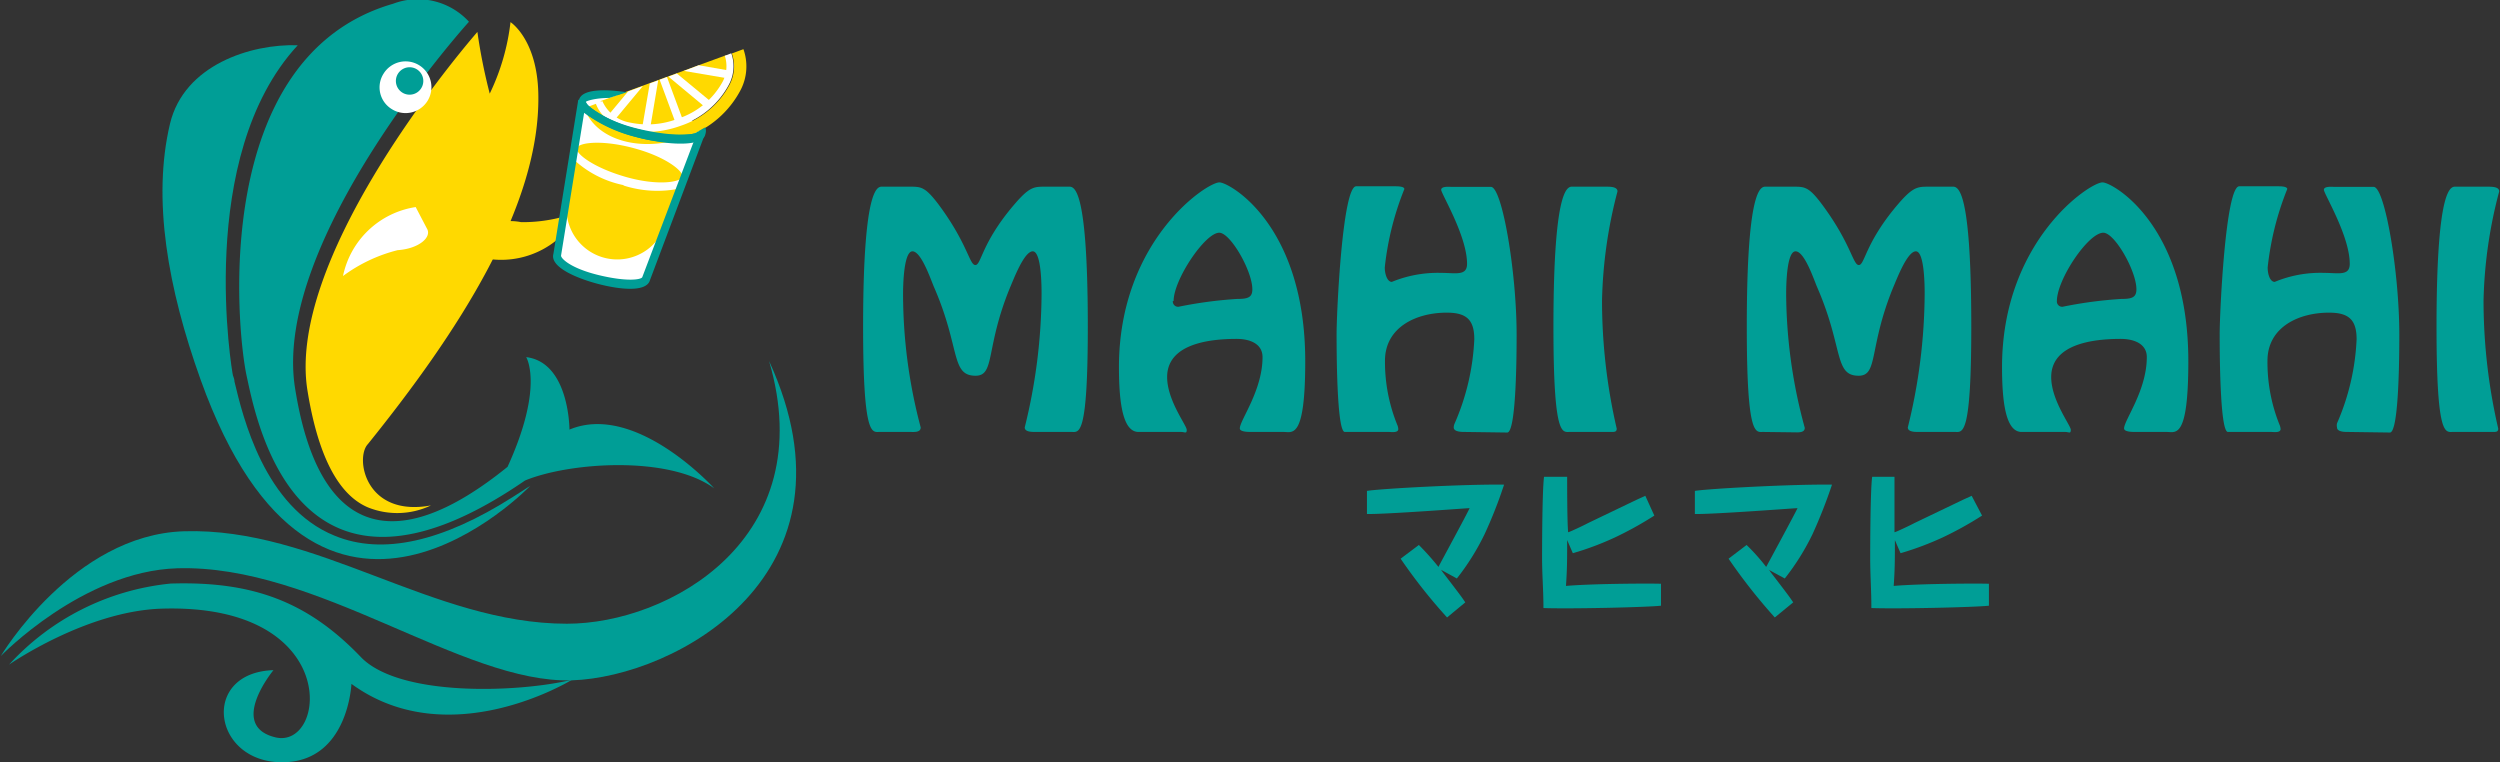 <svg xmlns="http://www.w3.org/2000/svg" viewBox="0 0 127.62 38.91"><rect x="0" y="0" width="127.62" height="38.91" fill="#333333" stroke="none"/><defs><style>.cls-1{fill:#009e96;}.cls-2{fill:#ffd900;}.cls-3{fill:#fff;}</style></defs><g id="レイヤー_2" data-name="レイヤー 2"><g id="レイヤー_1-2" data-name="レイヤー 1"><path class="cls-1" d="M44.89,22.05c-.37,0-.83.28-.83-5.36,0-7.43.79-7.16,1-7.16h1.39c.58,0,.79,0,1.53,1,1.42,1.94,1.51,3,1.81,3s.31-1.1,1.91-3c.84-1,1.07-1,1.65-1h1.18c.25,0,1-.27,1,7.16,0,5.64-.45,5.36-.82,5.36H52.85c-.18,0-.54,0-.54-.23A28.75,28.75,0,0,0,53.17,15c0-.32,0-2.17-.45-2.17s-1,1.49-1.16,1.85c-1.27,3.09-.75,4.5-1.76,4.5-1.27,0-.77-1.41-2.11-4.5-.15-.33-.65-1.85-1.11-1.85S46.1,14.66,46.1,15A26.48,26.48,0,0,0,47,21.82c0,.27-.36.23-.54.23Z"/><path class="cls-1" d="M63.87,22.05c-.14,0-.58,0-.58-.18,0-.42,1.16-1.93,1.16-3.64,0-.68-.64-.93-1.32-.93-1.37,0-3.55.24-3.55,1.95,0,1.19,1,2.47,1,2.69s-.09.11-.29.11H58.12c-.77,0-1-1.36-1-3.31,0-6.44,4.47-9.43,5.13-9.43.5,0,4.38,2.15,4.38,9.13,0,4-.65,3.61-1.1,3.61Zm-4-6.68a.27.27,0,0,0,.29.29,21.64,21.64,0,0,1,3-.4c.53,0,.77-.07.77-.49,0-.94-1.12-2.89-1.69-2.89C61.52,11.88,59.91,14.27,59.91,15.37Z"/><path class="cls-1" d="M74.77,22.05c-.15,0-.56,0-.56-.23a.5.5,0,0,1,.05-.21,12,12,0,0,0,1-4.29c0-1-.4-1.36-1.41-1.36-1.52,0-3.15.72-3.15,2.46a8.54,8.54,0,0,0,.62,3.25.65.65,0,0,1,.06.23c0,.21-.36.15-.48.15H68.65c-.42,0-.42-4.33-.42-5,0-1.1.3-7.54,1-7.54h2c.1,0,.46,0,.46.14a14.92,14.92,0,0,0-1,4c0,.37.14.74.36.74a6.19,6.19,0,0,1,2.52-.46c.73,0,1.32.17,1.32-.46,0-1.43-1.32-3.58-1.32-3.78s.45-.15.54-.15h2c.57,0,1.31,4.33,1.31,7.54,0,.72,0,5-.48,5Z"/><path class="cls-1" d="M80.13,22.05c-.38,0-.83.28-.83-5.36,0-7.43.78-7.16,1-7.16H82c.2,0,.57,0,.57.24a23.7,23.7,0,0,0-.79,5.57,29,29,0,0,0,.75,6.54c0,.15-.09.17-.23.17H80.13Z"/><path class="cls-1" d="M90,22.05c-.38,0-.83.28-.83-5.36,0-7.43.78-7.16,1-7.16h1.38c.59,0,.8,0,1.53,1,1.42,1.94,1.51,3,1.81,3s.32-1.1,1.91-3c.84-1,1.07-1,1.66-1h1.17c.26,0,1-.27,1,7.16,0,5.64-.45,5.36-.83,5.36H97.93c-.18,0-.54,0-.54-.23A28.75,28.75,0,0,0,98.25,15c0-.32,0-2.17-.45-2.17s-1,1.49-1.16,1.85c-1.26,3.09-.75,4.5-1.76,4.5-1.26,0-.77-1.41-2.11-4.5-.15-.33-.64-1.85-1.11-1.85s-.48,1.85-.48,2.17a26.22,26.22,0,0,0,.95,6.84c0,.27-.36.23-.55.23Z"/><path class="cls-1" d="M109,22.05c-.14,0-.57,0-.57-.18,0-.42,1.16-1.93,1.16-3.64,0-.68-.65-.93-1.33-.93-1.37,0-3.55.24-3.55,1.95,0,1.19,1,2.47,1,2.69s-.09.11-.29.11H103.2c-.77,0-1-1.36-1-3.31,0-6.44,4.47-9.43,5.13-9.43.5,0,4.38,2.15,4.38,9.13,0,4-.64,3.61-1.1,3.61Zm-4-6.68a.27.27,0,0,0,.29.29,21.64,21.64,0,0,1,3-.4c.53,0,.77-.07.77-.49,0-.94-1.11-2.89-1.69-2.89C106.6,11.88,105,14.27,105,15.37Z"/><path class="cls-1" d="M119.85,22.05c-.15,0-.55,0-.55-.23a.49.49,0,0,1,0-.21,12,12,0,0,0,1-4.29c0-1-.4-1.36-1.41-1.36-1.52,0-3.14.72-3.14,2.46a8.53,8.53,0,0,0,.61,3.25.65.65,0,0,1,.06.23c0,.21-.36.15-.48.15h-2.21c-.42,0-.42-4.33-.42-5,0-1.1.3-7.54,1-7.54h2c.09,0,.45,0,.45.14a15,15,0,0,0-1,4c0,.37.13.74.36.74a6.06,6.06,0,0,1,2.51-.46c.74,0,1.32.17,1.32-.46,0-1.43-1.32-3.58-1.32-3.78s.45-.15.54-.15h2c.57,0,1.31,4.33,1.31,7.54,0,.72,0,5-.48,5Z"/><path class="cls-1" d="M125.21,22.05c-.38,0-.83.28-.83-5.36,0-7.43.78-7.16,1-7.16H127c.2,0,.58,0,.58.24a23.43,23.43,0,0,0-.8,5.57,29,29,0,0,0,.75,6.54c0,.15-.09.17-.23.17h-2.13Z"/><path class="cls-1" d="M73.87,31.52a27.56,27.56,0,0,1-2.37-3l.93-.7a13.29,13.29,0,0,1,1,1.12c.14-.28,1.45-2.68,1.59-3-.13,0-4.15.31-5.24.3V25.06c.63-.11,5-.35,7-.32a23,23,0,0,1-1,2.54,12.29,12.29,0,0,1-1.41,2.25l-.82-.45a.56.56,0,0,1,.09.12c.91,1.18,1,1.31,1.16,1.55Z"/><path class="cls-1" d="M84.45,26.32a18,18,0,0,1-2,1.11,14.9,14.9,0,0,1-2.16.81L80,27.57c0,1,0,1.47-.06,2.34,1.42-.12,4.34-.13,4.85-.11v1.12c-.72.08-4.62.17-6,.12,0-.93-.07-1.66-.07-2.59,0-.11,0-3.35.1-4.11H80c0,.43,0,2.32.05,2.83.06,0,.86-.38,1-.46l2.48-1.19.46-.21Z"/><path class="cls-1" d="M90.6,31.52a28.62,28.62,0,0,1-2.36-3l.92-.7a10.45,10.45,0,0,1,1,1.12c.15-.28,1.45-2.68,1.6-3-.13,0-4.16.31-5.24.3V25.06c.63-.11,5-.35,7-.32a25.78,25.78,0,0,1-1,2.54,12.29,12.29,0,0,1-1.41,2.25l-.83-.45a.33.33,0,0,1,.1.12c.91,1.18,1,1.31,1.16,1.55Z"/><path class="cls-1" d="M101.18,26.32a18.1,18.1,0,0,1-2,1.11,15.4,15.4,0,0,1-2.16.81l-.29-.67c0,1,0,1.47-.06,2.34,1.43-.12,4.35-.13,4.86-.11v1.12c-.72.08-4.62.17-6,.12,0-.93-.06-1.66-.06-2.59,0-.11,0-3.35.1-4.11h1.14c0,.43,0,2.32,0,2.83.06,0,.86-.38,1-.46l2.48-1.19.46-.21Z"/><path class="cls-2" d="M26.06,1.13A11.37,11.37,0,0,1,25,4.78a28.6,28.6,0,0,1-.63-3.15c-1.57,1.82-9.7,11.75-8.68,18.27.53,3.32,1.56,5.35,3.09,6A4,4,0,0,0,22,25.8c-3.35.62-3.89-2.42-3.22-3.13C23.35,17,27.61,10.51,27.48,4.78,27.42,2,26.06,1.13,26.06,1.13Z"/><path class="cls-1" d="M26.21,25.35c-3.62,2.31-6.69,3-9.12,2-3.6-1.45-4.7-6.11-5.12-7.87,0-.12-.05-.23-.08-.32S9.94,8,15.2,2.31c-2.38-.08-5.8,1-6.52,4-.92,3.86-.11,8.41,1.56,13.07,6,16.74,16.83,5.42,16.83,5.42S26.45,25.2,26.21,25.35Z"/><path class="cls-1" d="M15.06,19.8c-1.19-7.56,8.88-18.69,8.88-18.69A3.55,3.55,0,0,0,20.07.19c-9.34,2.7-8,16.6-7.48,19s2.6,13.33,14.21,5.34c2.24-.93,7.34-1.3,9.66.4,0,0-4-4.42-7.39-3,0,0,0-3.43-2.21-3.7,0,0,.93,1.48-.95,5.6C20.15,28.5,16.25,27.36,15.06,19.8Z"/><path class="cls-3" d="M20,5.57a1.32,1.32,0,1,0-.42-1.81A1.3,1.3,0,0,0,20,5.57Z"/><path class="cls-1" d="M20.56,4.74a.7.7,0,1,0-.23-1A.7.7,0,0,0,20.56,4.74Z"/><path class="cls-3" d="M21.22,10.57a4.48,4.48,0,0,0-3.71,3.52,7.93,7.93,0,0,1,2.79-1.32c1.07-.07,1.77-.66,1.49-1.11"/><path class="cls-2" d="M25.12,13.24a4.49,4.49,0,0,0,4.48-2.46,7.83,7.83,0,0,1-3,.56c-1-.2-1.87.19-1.71.7"/><path class="cls-1" d="M39.26,18.43c5,10.89-4.79,16.13-10.07,16.3-5.6.17-13-5.94-20.15-5.72-4.82.15-9,4.48-9,4.48s3.68-6.19,9.35-6.37c6.79-.21,12.69,4.72,19.55,4.72C34.13,31.84,41.93,27.52,39.26,18.43Z"/><path class="cls-1" d="M8.26,31.07c9.23-.28,8.43,7.2,5.8,6.57-2.45-.59-.1-3.43-.1-3.43-3.78.12-3.12,4.81.57,4.7,3.25-.1,3.41-4,3.41-4,5,3.65,11.26-.21,11.26-.21-2.74.66-8.81.89-10.78-1.16-2.73-2.85-5.56-3.88-9.71-3.75A12.89,12.89,0,0,0,.46,33.93S4.39,31.19,8.26,31.07Z"/><path class="cls-3" d="M29.72,5.15c-.13.46,1.29,1.24,2.82,1.65s3.15.44,3.28,0S34.52,5.54,33,5.13,29.84,4.69,29.72,5.15Z"/><path class="cls-3" d="M28.44,13c-.1.37.72.91,2.1,1.28s2.35.31,2.45-.06l2.83-7.45c-.13.46-1.74.43-3.28,0s-2.95-1.19-2.82-1.65Z"/><path class="cls-3" d="M28.85,10.83c-.21.76.72,1.68,2.07,2s2.6,0,2.81-.73h0L33,14.23c-.1.37-1.08.43-2.45.06s-2.2-.91-2.1-1.28l.4-2.18Z"/><path class="cls-2" d="M29.42,7.58c-.14.52,1.12,1.31,2.46,1.67s2.83.31,3-.21L33.8,11.86a2.59,2.59,0,0,1-4.88-1.31Z"/><path class="cls-2" d="M29.26,7.54c-.14.52,1,1.28,2.62,1.71s3,.35,3.14-.17-1-1.29-2.63-1.71S29.39,7,29.26,7.54Z"/><path class="cls-3" d="M31.83,9.45a5.27,5.27,0,0,1-2.6-1.36,1,1,0,0,1,.22-1c1.27-.59,5.05.44,5.69,1.59a1.09,1.09,0,0,1-.42.94,5.64,5.64,0,0,1-2.89-.15Zm.51-1.89c-1.64-.44-2.81-.28-2.89,0s.85,1,2.49,1.47,2.8.27,2.89,0S34,8,32.34,7.56Z"/><path class="cls-2" d="M37.09,2.81c.44,1.19-.65,2.68-2.43,3.35s-3.59.23-4-1Z"/><polygon class="cls-3" points="32.06 4.67 31.02 5.92 31.33 6.18 32.82 4.39 32.06 4.67"/><polygon class="cls-3" points="33.17 4.26 32.79 6.47 33.19 6.54 33.6 4.1 33.17 4.26"/><polygon class="cls-3" points="34.12 3.91 36.02 5.49 36.28 5.18 34.55 3.75 34.12 3.91"/><rect class="cls-3" x="34.09" y="3.92" width="0.4" height="2.5" transform="translate(0.34 12.22) rotate(-20.3)"/><polygon class="cls-3" points="34.91 3.62 37.2 4.01 37.27 3.61 35.67 3.33 34.91 3.62"/><path class="cls-3" d="M30.39,5.29c.49,1.32,2.44,1.82,4.36,1.11a4.36,4.36,0,0,0,2.47-2.1,2,2,0,0,0,.11-1.58L37,2.85h0a1.71,1.71,0,0,1-.1,1.3,4,4,0,0,1-2.27,1.9,4.28,4.28,0,0,1-2.45.21,1.88,1.88,0,0,1-1.43-1.1h0l-.35.13Z"/><path class="cls-2" d="M35,7a5,5,0,0,0,2.82-2.43,2.62,2.62,0,0,0,.13-2.06l-.59.22a2,2,0,0,1-.11,1.58,4.36,4.36,0,0,1-2.47,2.1c-1.92.71-3.87.21-4.36-1.11h0l-.59.22h0C30.41,7.16,32.73,7.82,35,7Z"/><path class="cls-1" d="M30.48,14.48c-1.19-.32-2.41-.89-2.23-1.52l1.27-7.87.4.09h-.08l.07,0h0c0,.23,1,1,2.69,1.4s2.89.34,3,.14v0l.38.14,0,0L33.18,14.3c-.17.62-1.5.5-2.7.18Zm-.66-8.73-1.18,7.3c0,.15.49.65,1.95,1s2.17.22,2.2.09l2.63-6.93A7.48,7.48,0,0,1,32.49,7a7.32,7.32,0,0,1-2.67-1.24Z"/><path class="cls-1" d="M36,6.5l-.35.2v0q0,.09-.39.15A7.14,7.14,0,0,1,32.6,6.6a6.49,6.49,0,0,1-2.55-1.19c-.1-.09-.15-.17-.14-.21S30.38,5,31.1,5L32,4.71c-1.12-.17-2.29-.17-2.44.38-.07.27.13.54.47.8A8.09,8.09,0,0,0,32.49,7a10.82,10.82,0,0,0,1.44.28c1,.12,2,.06,2.08-.44A.48.48,0,0,0,36,6.5Z"/></g></g></svg>
